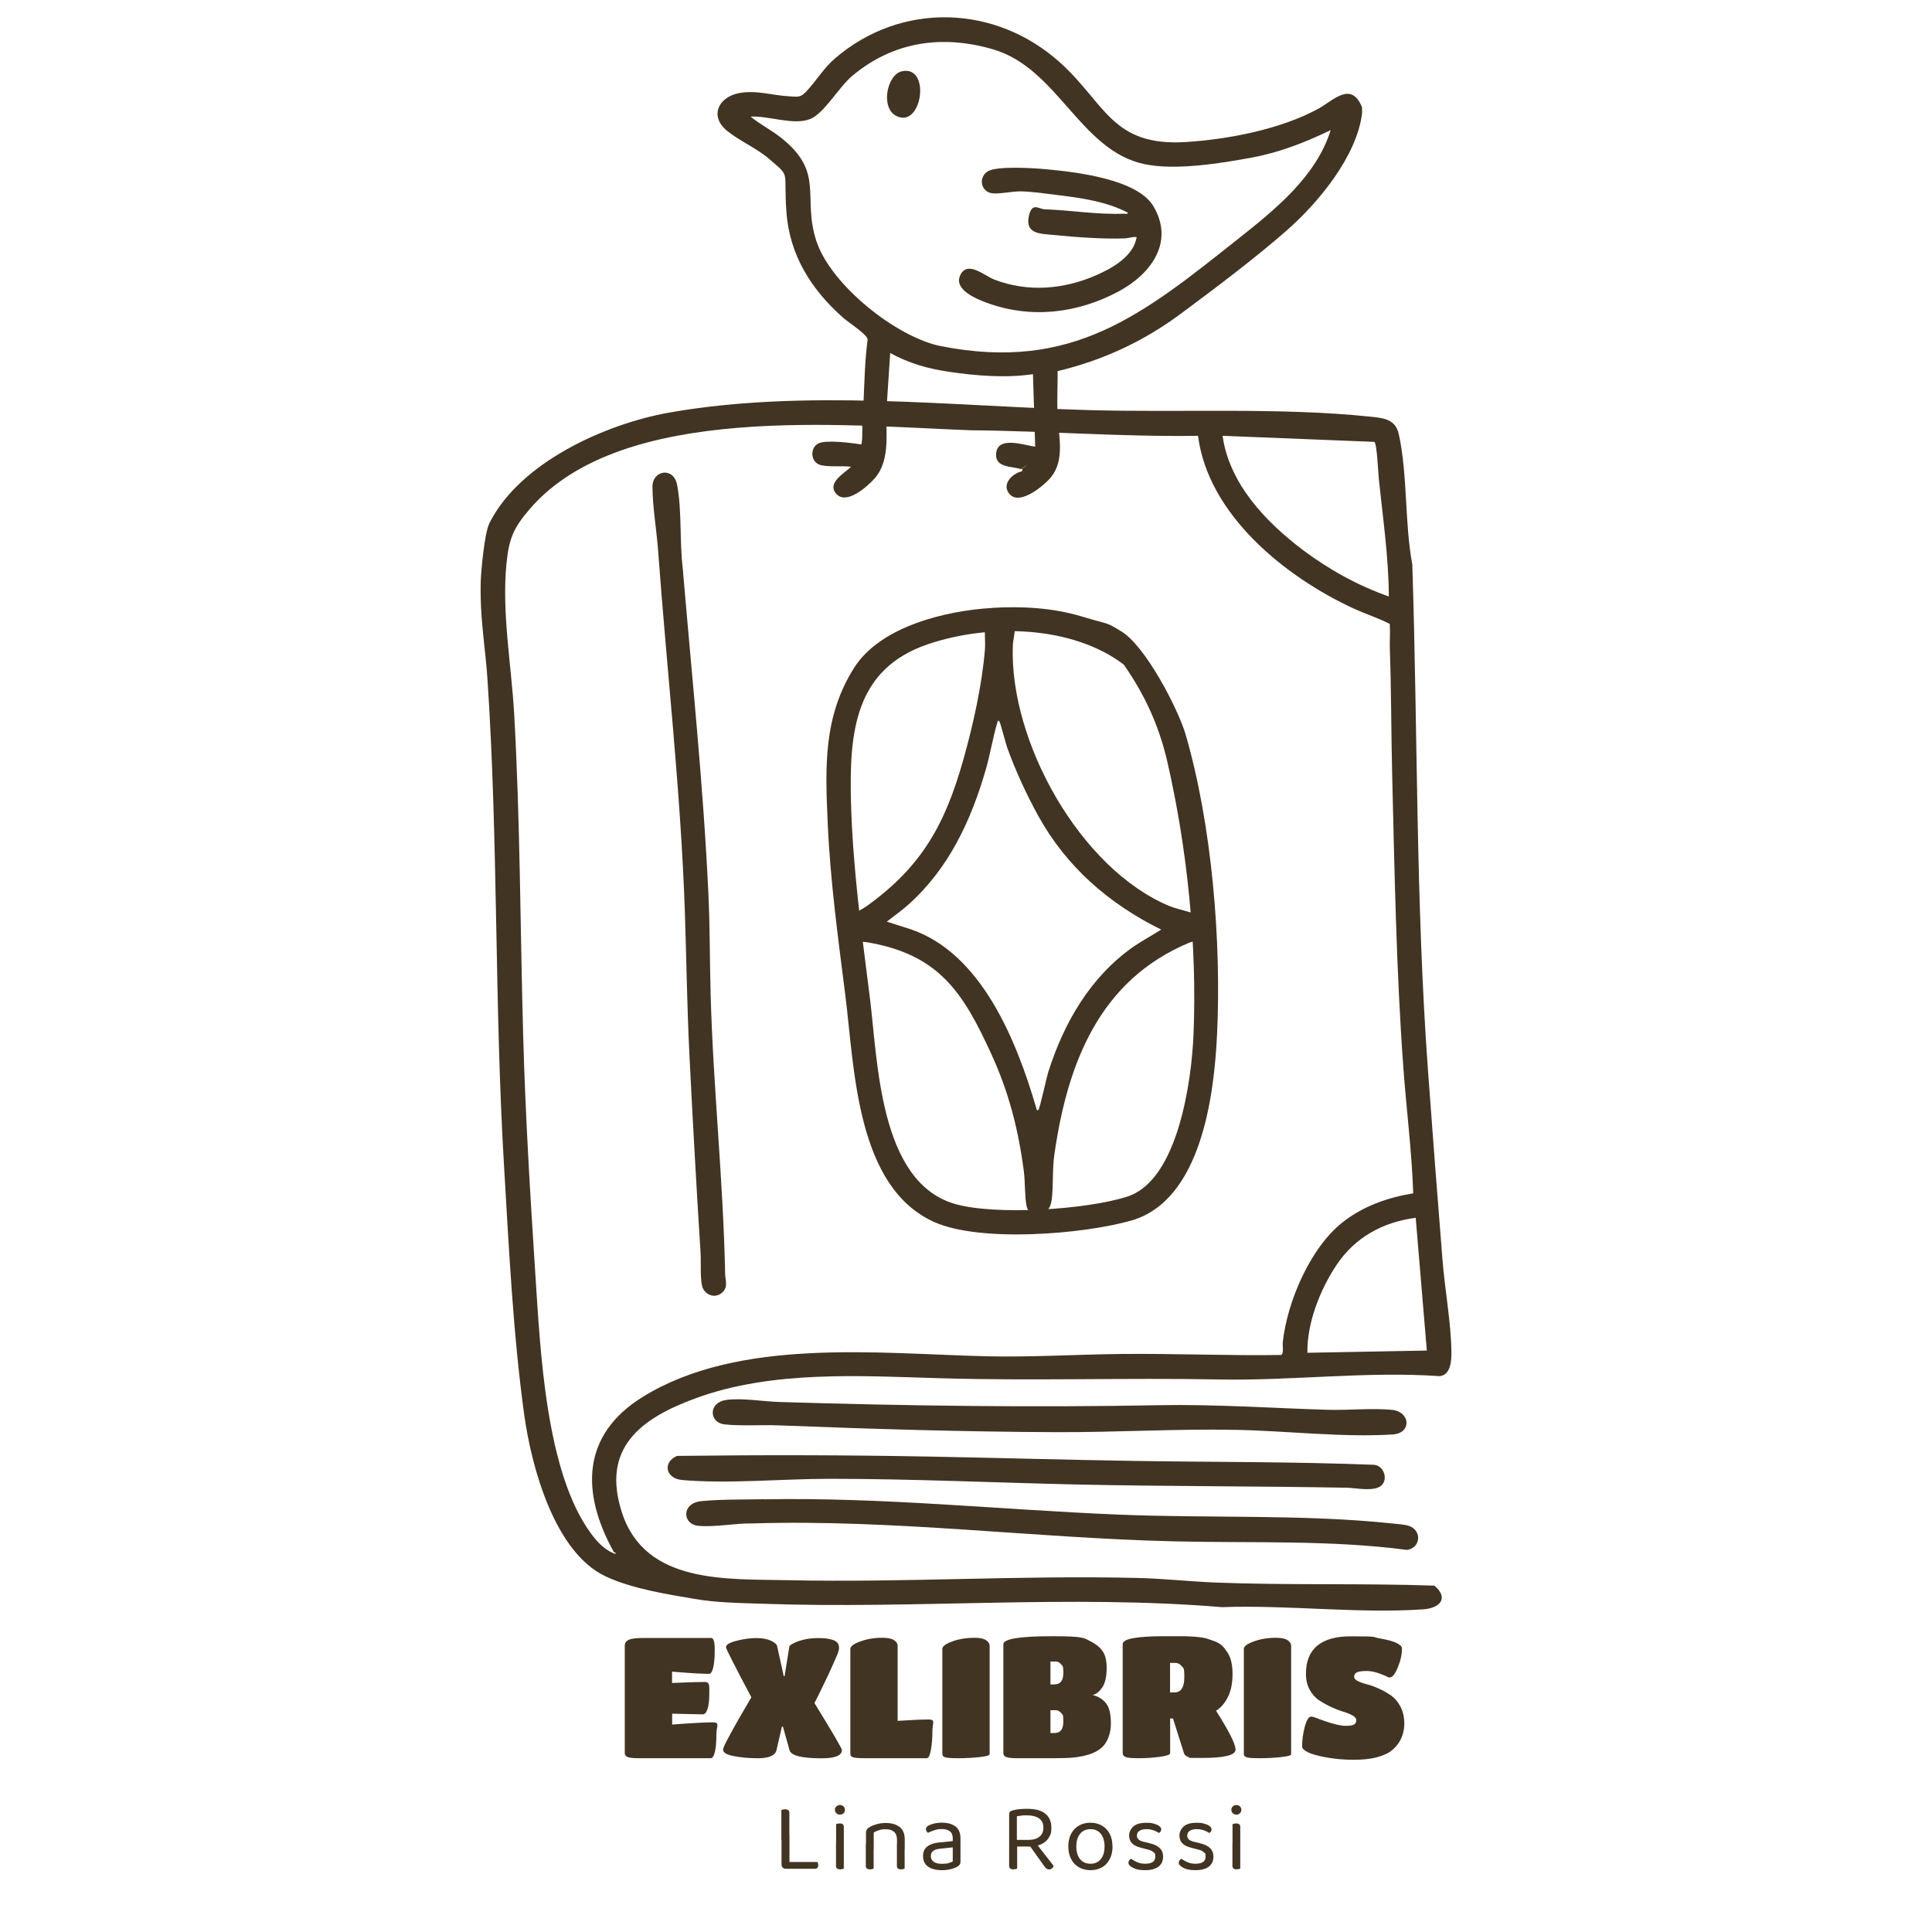 <?xml version="1.0" encoding="UTF-8"?>
<svg xmlns="http://www.w3.org/2000/svg" version="1.1" xmlns:xlink="http://www.w3.org/1999/xlink" viewBox="0 0 2100 2100" fill="#423422">
  <!-- Generator: Adobe Illustrator 29.4.0, SVG Export Plug-In . SVG Version: 2.1.0 Build 152)  -->
  <g id="NAME">
    <g>
      <g>
        <path d="M1078.9,660.7c32.4-1.9,65.5,0,96.7,9.3,7.1,2.1,16.5,4.9,24.3,6.9s13.8,6.5,18.1,8.9c26.9,15.4,62.8,85.4,70.7,112.5,28.5,97.9,39,224.2,34.2,325.8-3.1,66.7-17.3,180.9-93.3,202.6-52.7,15-164,23.9-213.9,1.7-84.9-37.9-86.8-165.9-96.7-245.2-7.9-62.8-16.5-124.8-19.3-188.1-2.7-60.7-5.1-115.7,28.6-169.1,28.6-45.3,100.3-62.4,150.6-65.2ZM1221.8,722.6c-56.7-43.2-147-44.7-212.8-22.5-80.7,27.2-85.9,97.1-84,172,1.9,71.3,11.6,141.6,20.5,212.3,8.7,69.2,10.1,199.3,91.4,223.9,43.6,13.2,145.4,6.6,189.1-7.9,54.7-18.2,69.3-126.4,71.3-176,4-97-6.8-202.2-28.5-296.6-9-38.9-24.3-72.4-47.1-105.1Z"/>
        <path d="M522.5,649.5c0-5.6-.2-11.4,0-17,.5-13.1,4.1-53.1,9.5-63.9,33-66,126.1-107.8,195.2-120.1,146.6-25.9,306-7.2,454.3-2.8,100.9,3,208-3.2,308.1,7.2,14.3,1.5,27.2,2.7,30.8,18.9,9.7,43.6,6.3,97.1,14.7,141.7,6,183.2,3.7,366.5,17,549.3,5,68.7,10.3,137.5,15.8,206.2,2.5,32.1,9.2,67.8,9.7,99.4.2,9.5-.3,26.3-12.8,27.4-80-5.5-159.9,5.2-240.1,3.6-100.5-1.9-201.1,1.6-301.9-1.3-87.6-2.5-183.2-8.9-266.8,21.8-59.5,21.8-103,54.1-79.8,124.7,25.5,77.5,113.9,71.5,180.5,73,126.5,2.8,253.7-5.6,380.8-2.4,28.2.7,56.6,3.9,84.8,5,78.6,3,158.2.6,236.8,3.3,16.3,13.8,5.8,24.6-12.4,25.8-70.4,4.8-147.4-5-218.4-2.4-166-13.8-333.3,2.2-499.5-3.7-25.2-.9-49.7-1-74.7-5.4s-65.6-10.2-95.7-24.3c-55.8-26.1-80.8-119.4-88.6-175.8-12.1-87.6-16.5-179.4-21.8-268-10.7-177.2-6.3-355-18.2-532.3-2-29.1-6.8-59-7.3-87.9ZM1302.2,473.7c-82.4,1.3-164.5-5.3-246.8-6-137.6-5-379.6-30.6-479.5,85.5-18.2,21.1-22.8,32.6-25.5,60.6-5,52.7,5.5,109.5,8.5,162.5,6.6,116.5,6.5,233.8,9.8,350.4,2.4,86.3,7.6,172.3,13.2,258.4,5.4,82,11.1,215.5,60.9,282.3,6.3,8.4,13.3,16.1,23.1,20.5,1.1.5,3.5,2.1,3.3-.3-1.7.3-1.9-.5-2.6-1.7-35.1-63.9-34.4-126.3,31.8-167.4,104.5-64.8,254.9-47.3,372.7-44.3,49.4,1.2,98.8-2,147.9-2.5,57.8-.6,115.5,2,173.3,1.1,3.5-1.1,1.6-10.3,2-13.8,4.8-44,29.7-102.5,64.9-130.3,22.2-17.6,49.1-27.1,76.9-31.6-1.5-45.9-7.5-91.7-10.8-137.6-7.7-106.2-9.5-212.6-12.1-319-1.1-44.7-.9-89.9-2.5-134.5-.3-9.2.5-18.5-.1-27.8-12.3-6.4-26.2-10.8-39.1-16.7-74.2-34.2-158.3-101.7-169.3-187.8ZM1509.6,648.3c-.2-42.8-6.5-85.4-10.9-127.9-.6-5.8-2-38.1-4.8-40.1l-165-6.6c7.2,52.1,47.1,93.8,87.4,124.2,28.2,21.2,59.9,38.7,93.2,50.4ZM1538.7,1323.7c-36,4.8-66,21.3-86.1,51.5-17.7,26.6-32.1,63-31.5,95.2l129.8-2.4-12.1-144.3Z"/>
        <path d="M785.3,1404.6c-7.9,7.9-20.5,2.7-22.4-7.8s-.8-24.1-1.4-34.9c-4.6-72.4-8.6-144.6-12.2-217-2.5-51.2-3.2-102.8-4.9-154-4.4-130.2-19.6-262.7-29.1-392.9-1.6-21.9-6.1-47.6-6.1-69.1,0-17.8,22.8-21.7,26.7-2.3,5.4,27,2.7,62.9,6.2,90.8,9.9,117.9,22.4,235.9,27.9,354.1,1.7,36.1,1.4,71.8,2.4,108,2.7,101.8,13.8,203.6,15.8,305.5.1,6.7,3.5,13.3-2.8,19.6Z"/>
        <g>
          <path d="M830.3,1629.7c129.7-2.4,256.1,11.3,385.3,16.6,98.2,4.1,201.1-.6,298.3,9.7,5.1.5,13.4,1.1,17.9,2.7,13.8,5,12.6,23.6-2.3,26-83.5-11-168-7.3-252.1-9.3-153.4-3.5-305.8-24.2-459.6-19.5-17.6-.4-42.6,4.5-59.4,2.5-16.8-2-17.7-24.5,3.7-26.7,21-2.1,46.7-1.7,68.3-2.1Z"/>
          <path d="M1501.9,1614.3c-7.5,7.6-28.1,3-37.7,2.8-97.9-1.8-195.7-1.4-293.6-3.5-89.6-2-179.4-6.2-269.2-6.2-50.4,0-110.6,5.7-160.1,1.3-17.7-1.6-21.5-19.1-5.4-26.2,90.6-1.1,181.7-1,272.2.7,75.7,1.4,151.1,3.6,226.9,4.8,86.2,1.3,172.7.8,258.9,4.2,10.1,1.2,15,15,8,22.1Z"/>
          <path d="M789,1521.7c16.5-2.4,40.6,1.6,57.8,2.2,137.3,4.2,274.6,6.1,412.3,3.5,61.7-1.2,122.8,3.2,184.3,5,22.2.6,47.6-2,69.2,0,20.6,1.8,22.2,25.5,1.2,26.8-54.7,3.4-114.6-3.9-169.8-5-65.6-1.3-130.9,2.8-196.5,2.5-100.4-.4-201.5-3.5-301.9-7.4-17.8-.7-41.6.9-58.3-1.1s-17.4-23.6,1.6-26.4Z"/>
        </g>
      </g>
      <g>
        <path d="M1480.5,117.1c-.2,2,.2,4.1,0,6.1-5.7,46.8-47.7,97.3-81.9,127.3-34.9,30.6-77.3,62.4-114.7,90.2-40.7,30.3-84.7,50.8-134.3,62.7.1,15.1-.7,30.3-.2,45.4.7,23.3,9,50.5-7.3,70.2-7.6,9.2-33,30-44.1,18.7-10.1-10.3,1.3-22.6,12.6-25.4,1.3-.3,3.4.2,4.9,0v-6.1s-6.1,3.6-6.1,3.6c-9.9-3.1-28.6-1.3-26.6-17.5,2.2-18.8,30.7-8.2,42.4-6.8l-2.4-78.8c-29.8,4.4-61.6,1.8-91.4-2.6-23-3.4-43.4-9.2-63.8-20.4l-3.7,56.3c-2.2,26.5,5.5,58.8-13.3,80.1-7.7,8.7-30.2,28.8-41.3,17s7.9-22.4,15.8-29.7c-8.9-1.4-26.9.7-34.6-2.4-9.6-3.8-10.1-18.3-1-23,8.3-4.2,36.3-.6,46.5,1.1,2.2-1.7.9-30.5,1.2-35.8.1-2.6,1.1-4.9,1.3-7.2,1.1-23.8,1.5-47.6,4.6-71.3-.8-5.5-21.2-18.6-26.5-23.3-34.6-30.5-58.5-68.2-61.8-115.2s5.1-36.9-18.8-57.6c-14-12-32.3-19.5-45.8-30.6-19-15.6-9.7-36,12.2-40.7,18.8-4,36.9,2.3,55.5,3.3,9.9.5,12,1.6,18.7-5.5,10.8-11.4,18.4-24.9,31-35.7,72.3-62.2,175.1-58.5,245,4.8,49,44.4,56.1,90.9,135.8,86.1,46.3-2.8,103.7-13.9,144.5-36.2,16.7-9.2,35.8-30.6,47.7-1.4ZM1446.5,141.4c-27.3,13.2-55.9,24.4-85.9,29.9-34.2,6.3-83,14.2-116.7,7.1-70.2-14.9-93.9-104.4-164.9-124.9-55.3-16-108.3-8.3-152.8,29.1-14.2,11.9-30.5,40.7-45.4,46.7-18.4,7.4-45.4-3.8-64.9-2.5,10.4,8.5,22.8,14.7,33.3,23.1,47.8,38,22.4,64.4,38.2,112.2,15.7,47.7,87.2,104.7,135.6,114.2,142.6,27.9,218.7-34,322.1-116.1,40.3-32,85.4-67.8,101.3-118.8Z"/>
        <path d="M1109.4,510l6.1-3.6v6.1c-1.5.2-3.5-.3-4.9,0l1.1-2.3c-.7-.4-1.7,0-2.3-.1Z"/>
        <path d="M1235.6,257.8c-4.4-.8-8.5,1.1-12.7,1.3-24.5.9-53.1-1.3-77.7-3.7-12.7-1.3-30.3-.6-27.2-18.7s11-9.4,17.5-9.2c29,1,56.3,5.9,86.1,4.8,1.5,0,4.5.9,4.2-1.2-23.5-12.2-51-16-77.2-19.2-12-1.5-26.7-3.6-38.6-3.9-9.4-.2-25,3.3-32.2,2-11.9-2.2-14.4-17.3-4.2-23.7,9.8-6.2,50-3.6,63-2.4,32.1,3,99.6,10.5,117.2,40.4,23.1,39.3-3.2,73.8-37.8,92.4-44.5,23.9-95.4,30.1-143.4,12.4-11.4-4.2-36.8-14.5-28.6-30.5,8-15.6,26.1,1.2,36.8,5.3,36.4,14,75.4,10.7,110.6-4.7,17.9-7.8,40.6-20.6,44.1-41.4Z"/>
        <path d="M980.6,77.4c31.7-6.4,21.6,63.2-6.6,48.5-17.2-9-9.9-45.1,6.6-48.5Z"/>
      </g>
      <path d="M1316.8,1008.4v2.4c-3.5,2.1-3.1,6-6.8,8.3-4.1,2.6-12.3,3.5-17.4,5.6-98,40.9-132.5,131.7-146.6,230.6-2.4,16.8-.8,33.8-2.9,49.2-2.8,20.4-24.1,22-27.3,6.1-2.1-10.6-1.4-25.7-2.9-37.2-5.8-45-16.3-86.1-35.2-127.3-30.8-67.4-57-108.7-135.2-121.9-8.2-1.4-26,.8-28.3-10.5-2.9-14.4,18.6-22.2,28-28.9,59.9-43,85.2-89,105-159.4,10.5-37.3,20.3-81.1,23.4-119.7,1.4-17.3-6.7-43,19.9-39.3,19.9,2.8,10.9,22.2,10.4,35.6-3.8,103.5,72.8,242.4,170.6,283,9.5,4,37.7,8.9,42.2,16,1.6,2.5,1.3,5.1,3.1,7.2ZM1086.4,784.1c-1.9-2.1-2.1.5-2.5,1.8-4.8,16.2-7.6,34-12.4,50.6-16.3,56.3-40.6,108-84.5,147.1-7.3,6.5-15.4,12.1-23,18.2l25.7,8.2c77.5,26.2,115.5,122,136.7,194.4.4,1.3.5,3.8,2.4,1.8,1.5-1.5,8.7-34.8,10.6-40.9,17-53.7,46-103.8,92.8-136.4,9.7-6.7,20.1-12.1,30-18.5-56.6-27.8-103-68.1-133.6-123.5-12.8-23.2-24.8-49.2-33.8-74.2-1.6-4.5-7.5-27.4-8.5-28.5Z"/>
      <g>
        <path d="M772.5,1911.1h-78.1c-6,0-10.1-.4-12.2-1.3-2.1-.9-3.1-2.2-3.1-4.1v-116.5c0-3.2,1.4-5.5,4.3-6.8,2.9-1.3,8.1-2,15.6-2h74c2.6,0,3.9,4.3,3.9,12.8s-.6,15-1.7,19.5c-1.1,4.5-2.6,6.7-4.4,6.7-8,0-21.4-.8-40.3-2.4v12.3c18.2-.7,30-1.1,35.5-1.1s5,3.9,5,11.6-.6,13.6-1.9,17.6c-1.3,4-3,6-5.2,6l-33.3-.7v11.8c21.4-1.6,36.1-2.4,44.2-2.4s3.9,4.3,3.9,12.9-.6,15.1-1.7,19.5c-1.1,4.4-2.6,6.6-4.4,6.6Z"/>
        <path d="M822.6,1911.1c-9,0-17.3-.8-25-2.3-7.7-1.5-11.6-3.8-11.6-6.7s2.5-7.3,7.6-16.8c5.1-9.5,12.8-23,23.1-40.4-18.4-34.6-27.6-52.8-27.6-54.5,0-2.7,3.9-5,11.7-7,7.8-2,14.9-2.9,21.4-2.9s11.7,1,15.8,2.9c4.1,2,6.4,3.9,6.7,5.9l7.2,32.6h.9l5.2-32.2c.1-.9,1.6-2,4.4-3.5,2.8-1.5,6.6-2.8,11.3-4,4.7-1.2,10.2-1.7,16.4-1.7s11.4.7,15.6,2.2c4.2,1.5,6.3,4.2,6.3,8.3s-2.2,8.2-6.6,18.2c-4.4,10.1-11.1,24.1-20.1,42,19.9,32.3,29.8,49.3,29.8,51,0,6-7.3,9-21.9,9-21.7,0-33.4-2.9-35-8.8l-7.2-25.6h-1.1l-5.9,25.6c-1.4,5.9-8.5,8.8-21.4,8.8Z"/>
        <path d="M939.7,1911.1c-6.1,0-10.3-.3-12.3-1-2.1-.7-3.1-1.8-3.1-3.4v-114.5c0-2.7,3.6-5.4,10.7-8,7.1-2.6,15.1-4,23.9-4s13,1.7,15.5,5c.9,1.2,1.3,2.5,1.3,3.7v81.6c15-1,26.3-1.5,33.9-1.5s3.9,4.1,3.9,12.2-.6,15.2-1.7,21.1c-1.1,5.9-2.6,8.8-4.4,8.8h-67.6Z"/>
        <path d="M1064.5,1909.9c-7.5.8-15,1.2-22.6,1.2s-12.4-.3-14.5-1c-2.1-.7-3.1-1.8-3.1-3.4v-114.5c0-2.7,3.6-5.4,10.7-8,7.1-2.6,15.1-4,23.9-4s13,1.7,15.5,5c.9,1.2,1.3,2.5,1.3,3.7v117.8c0,1.4-3.7,2.4-11.2,3.2Z"/>
        <path d="M1146.3,1911.1h-40.3c-6.1,0-10.2-.4-12.3-1.3-2.1-.9-3.1-2.2-3.1-4.1v-118.4c0-5.9,17.7-8.8,53.2-8.8s34.4,2,42.2,5.9c7.9,4.1,12.9,9.2,15.1,15.5,1.2,3.7,1.8,8,1.8,12.9,0,9.6-1.6,16.8-4.9,21.5-3.3,4.8-6.8,7.5-10.6,8.1,5.8,1.2,10.6,4.1,14.4,8.5,3.8,4.4,5.7,11.9,5.7,22.5s-3.7,21.4-11.2,27.2c-6.5,5.2-16.4,8.4-29.8,9.8-5.6.5-12.3.7-20.1.7ZM1146.4,1830.8c6.3,0,9.4-4.2,9.4-12.5s-.8-7.3-2.5-9.3-3.5-3-5.6-3h-5.9v24.9h4.6ZM1141.8,1883.7h4.6c6.3,0,9.4-4.2,9.4-12.5s-.8-7.3-2.5-9.3c-1.7-2-3.5-3-5.6-3h-5.9v24.9Z"/>
        <path d="M1271.8,1905.7c0,1.6-3.7,2.9-11.2,3.9-7.5,1-15,1.5-22.6,1.5s-12.4-.4-14.5-1.3c-2.1-.9-3.2-2.2-3.2-4.1v-118.4c0-3.2,4-5.5,12.1-6.8,8-1.3,18.2-2,30.5-2s20.2,0,23.8,0c3.6,0,7.9.3,12.8.6,4.9.4,8.8,1,11.7,1.8,2.9.9,6.1,2,9.6,3.3,3.5,1.4,6.2,3.1,8.2,5.2,2,2.1,3.9,4.7,5.7,7.6,3.3,5.3,5,12.8,5,22.6s-1.6,18-4.9,24.7c-3.3,6.7-7.6,11.8-13,15.2,14.1,22.2,21.2,36.3,21.2,42.3s-12.1,9-36.3,9-11.8-.3-14.5-.9c-2.7-.6-4.4-2-5.2-4l-12-37.9-3.1-.2v37.7ZM1271.8,1839.6h4.8c7.1,0,10.7-5.5,10.7-16.6s-1-9.6-2.9-12c-1.9-2.3-4.1-3.5-6.5-3.5h-6.1v32Z"/>
        <path d="M1392.2,1909.9c-7.5.8-15,1.2-22.6,1.2s-12.4-.3-14.5-1c-2.1-.7-3.1-1.8-3.1-3.4v-114.5c0-2.7,3.6-5.4,10.7-8,7.1-2.6,15.1-4,23.9-4s13,1.7,15.5,5c.9,1.2,1.3,2.5,1.3,3.7v117.8c0,1.4-3.7,2.4-11.2,3.2Z"/>
        <path d="M1511.9,1903.4c-3.7,2.7-8.8,4.9-15.4,6.7-6.6,1.8-15,2.7-25.4,2.7s-20.2-.9-29.6-2.6c-9.3-1.7-16-3.6-20.1-5.7-4-2.1-6.1-4.1-6.1-6.1,0-6.9,1-14,2.9-21.4,2-7.4,4.3-11.1,7-11.1s5.6,1.7,15.3,5c9.7,3.3,17,5,21.9,5s8.1-.5,9.6-1.6c1.5-1,2.2-2.5,2.2-4.5s-1.4-3.7-4.1-5.2c-2.7-1.5-6.1-2.9-10.1-4.1-4.1-1.2-8.4-2.9-13.2-5.1-4.7-2.2-9.1-4.7-13.2-7.4-4-2.7-7.4-6.5-10.1-11.5-2.7-5-4-10.6-4-17,0-27.2,16.3-40.9,48.8-40.9s22.6.8,31.5,2.3c8.8,1.5,15.1,3.3,18.7,5.2,3.6,1.9,5.4,3.8,5.4,5.6,0,6.4-1.5,13.3-4.5,20.6-3,7.4-5.9,11-8.7,11s-2.1-.6-4.8-1.7c-8.1-3.6-14.8-5.3-20.2-5.3s-9,.5-10.9,1.5c-1.9,1-2.9,2.5-2.9,4.5s1.3,3.7,4.1,5c2.7,1.3,6,2.5,10,3.5,4,1,8.3,2.6,13.1,4.8,4.7,2.1,9.1,4.7,13.2,7.5,4,2.9,7.4,7,10.1,12.2,2.7,5.3,4,11.4,4,18.4s-1.9,14.1-5.7,20.1c-2.3,3.7-5.3,6.9-9,9.6Z"/>
      </g>
      <g>
        <path d="M858,2000.2h-8.7v-32.8c.4-.1.9-.3,1.6-.5.7-.2,1.5-.3,2.4-.3,1.5,0,2.7.3,3.5.9.8.6,1.2,1.6,1.2,3v29.6ZM849.4,1993.9h8.7v36.6l-4,.8c-1.3,0-2.4-.4-3.3-1.3-.9-.9-1.3-2-1.3-3.3v-32.8ZM854,2031.3v-7.4h34.3c.4.3.6.7.8,1.4.2.6.3,1.3.3,2.1,0,1.2-.3,2.1-.9,2.8-.6.7-1.5,1.1-2.5,1.1h-32Z"/>
        <path d="M907.5,1967.2c0-1.5.5-2.7,1.6-3.7,1.1-1,2.4-1.5,3.9-1.5s2.9.5,3.9,1.5c1,1,1.5,2.3,1.5,3.7s-.5,2.7-1.5,3.7c-1,1-2.3,1.5-3.9,1.5s-2.8-.5-3.9-1.5c-1.1-1-1.6-2.3-1.6-3.7ZM917.2,2007.6h-8.4v-24.8c.4-.1.9-.3,1.6-.5.7-.2,1.5-.3,2.4-.3,1.5,0,2.6.3,3.3.9.7.6,1.1,1.6,1.1,3v21.6ZM908.8,2003.5h8.4v27.6c-.4.1-.9.3-1.6.5-.7.2-1.5.3-2.3.3-1.5,0-2.6-.3-3.4-.9-.8-.6-1.2-1.6-1.2-2.9v-24.6Z"/>
        <path d="M983.4,1999.2v10.8h-8.4v-10.3c0-3.9-1.1-6.8-3.3-8.7-2.2-1.8-5.2-2.7-8.9-2.7s-5.3.4-7.5,1.1c-2.2.7-4,1.5-5.6,2.4v18.3h-8.4v-17.8c0-1.5.3-2.7.9-3.6.6-1,1.6-1.9,3.1-2.8,1.8-1.1,4.3-2.1,7.3-3,3-.9,6.4-1.4,10.2-1.4,6.4,0,11.4,1.5,15.1,4.4,3.7,2.9,5.5,7.4,5.5,13.6ZM941.2,2004.1h8.4v27c-.4.1-.9.3-1.6.5-.7.2-1.5.3-2.3.3-1.5,0-2.6-.3-3.4-.9-.8-.6-1.2-1.6-1.2-2.9v-24ZM974.9,2004.1h8.4v27c-.4.1-.9.3-1.6.5-.7.2-1.5.3-2.3.3-1.5,0-2.7-.3-3.4-.9-.7-.6-1.1-1.6-1.1-2.9v-24Z"/>
        <path d="M1024,1981.2c6.1,0,11,1.4,14.6,4.1,3.6,2.7,5.4,7.1,5.4,13v25c0,1.5-.3,2.7-.9,3.5-.6.8-1.5,1.6-2.7,2.3-1.7.9-3.9,1.8-6.8,2.5-2.8.8-6,1.2-9.5,1.2-6.6,0-11.7-1.3-15.4-3.9-3.6-2.6-5.4-6.4-5.4-11.3s1.5-8.1,4.6-10.5c3.1-2.4,7.3-3.9,12.7-4.4l15-1.5v-3c0-3.5-1.1-6.1-3.2-7.7-2.1-1.6-5-2.4-8.5-2.4s-5.6.4-8.3,1.3c-2.6.8-5,1.8-7,2.8-.6-.5-1.1-1.1-1.5-1.7-.5-.7-.7-1.4-.7-2.1,0-1.8,1-3.2,3.1-4.2,1.9-1,4.1-1.7,6.6-2.3,2.5-.5,5.2-.8,8-.8ZM1024.1,2025.9c3,0,5.4-.3,7.3-.9,1.9-.6,3.3-1.2,4.2-1.7v-15.3l-13.1,1.4c-3.7.3-6.4,1.1-8.1,2.4-1.8,1.3-2.6,3.3-2.6,5.8s1,4.6,3.1,6.1c2.1,1.5,5.2,2.2,9.2,2.2Z"/>
        <path d="M1117.6,2007.1h-20.7v-35.2c0-1.1.3-2,.9-2.6s1.5-1.1,2.6-1.4c2-.6,4.6-1.1,7.5-1.4,3-.3,5.9-.4,8.7-.4,8.8,0,15.4,1.8,19.7,5.4,4.4,3.6,6.5,8.6,6.5,15.1s-1,7.8-2.8,10.9c-1.9,3.1-4.7,5.5-8.4,7.2-3.7,1.7-8.4,2.5-14,2.5ZM1096.9,2004.7h8.7v26.4c-.4.1-1,.3-1.7.5-.7.2-1.5.3-2.3.3-1.5,0-2.7-.3-3.5-.9-.8-.6-1.2-1.6-1.2-3v-23.2ZM1105.4,1999.9h12.1c5.2,0,9.3-1.1,12.2-3.4,3-2.2,4.4-5.6,4.4-10s-1.5-7.7-4.6-9.9c-3.1-2.2-7.5-3.4-13.3-3.4s-3.8,0-5.8.3c-1.9.2-3.6.4-5.1.7v25.7ZM1117.8,2004.3l6.3-3.2c2,2.5,4,5,6.1,7.7,2.1,2.7,4.2,5.3,6.1,7.8,2,2.5,3.7,4.8,5.3,6.8,1.5,2,2.7,3.6,3.6,4.7-.3,1.2-.9,2.1-1.8,2.8-.9.7-1.9,1.1-2.9,1.1s-2.2-.3-3-.9c-.8-.6-1.6-1.5-2.4-2.6l-17.3-24.3Z"/>
        <path d="M1209.3,2007c0,5.2-1,9.7-3,13.6-2,3.9-4.7,6.9-8.3,9-3.6,2.1-7.8,3.2-12.7,3.2s-9.1-1.1-12.7-3.2c-3.6-2.1-6.4-5.1-8.4-9-2-3.9-3-8.4-3-13.6s1-9.8,3-13.7c2-3.8,4.8-6.8,8.4-8.9s7.8-3.2,12.6-3.2,9,1.1,12.6,3.2c3.6,2.1,6.4,5.1,8.4,8.9,2,3.8,3,8.4,3,13.7ZM1185.3,1988.2c-4.7,0-8.5,1.7-11.2,5-2.8,3.3-4.2,7.9-4.2,13.8s1.4,10.5,4.1,13.8c2.7,3.3,6.5,5,11.3,5s8.5-1.7,11.2-5c2.7-3.3,4.1-7.9,4.1-13.8s-1.4-10.4-4.1-13.8c-2.7-3.3-6.5-5-11.2-5Z"/>
        <path d="M1264.2,2018.4c0,4.5-1.7,8-5,10.6-3.3,2.5-8.1,3.8-14.4,3.8s-9.7-.8-13.1-2.5c-3.4-1.7-5.1-3.5-5.1-5.4s.2-1.7.7-2.5c.5-.8,1.1-1.5,2.1-2,1.9,1.3,4.1,2.6,6.6,3.7,2.5,1.1,5.4,1.7,8.7,1.7,7.3,0,11-2.5,11-7.4s-.6-3.7-1.8-5c-1.2-1.3-3-2.2-5.4-2.8l-8.8-2.3c-4.3-1.1-7.4-2.7-9.4-4.9-2-2.2-3-5-3-8.3s1.5-7,4.5-9.7c3-2.7,7.6-4.1,13.8-4.1s6.2.3,8.7,1c2.5.7,4.4,1.5,5.8,2.6,1.4,1.1,2.1,2.3,2.1,3.5s-.2,1.7-.7,2.4c-.5.7-1.1,1.2-1.8,1.6-.8-.6-1.9-1.2-3.2-1.8-1.3-.7-2.8-1.2-4.6-1.7-1.8-.5-3.7-.7-5.8-.7-3.1,0-5.6.6-7.5,1.8-1.9,1.2-2.8,2.9-2.8,5.1s.5,2.9,1.6,4.1c1.1,1.2,2.8,2,5.2,2.6l7.3,1.8c4.8,1.1,8.4,2.9,10.8,5.3,2.4,2.4,3.6,5.6,3.6,9.5Z"/>
        <path d="M1318.9,2018.4c0,4.5-1.7,8-5,10.6-3.3,2.5-8.1,3.8-14.4,3.8s-9.7-.8-13.1-2.5c-3.4-1.7-5.1-3.5-5.1-5.4s.2-1.7.7-2.5c.5-.8,1.1-1.5,2.1-2,1.9,1.3,4.1,2.6,6.6,3.7,2.5,1.1,5.4,1.7,8.7,1.7,7.3,0,11-2.5,11-7.4s-.6-3.7-1.8-5c-1.2-1.3-3-2.2-5.4-2.8l-8.8-2.3c-4.3-1.1-7.4-2.7-9.4-4.9-2-2.2-3-5-3-8.3s1.5-7,4.5-9.7c3-2.7,7.6-4.1,13.8-4.1s6.2.3,8.7,1c2.5.7,4.4,1.5,5.8,2.6,1.4,1.1,2.1,2.3,2.1,3.5s-.2,1.7-.7,2.4c-.5.7-1.1,1.2-1.8,1.6-.8-.6-1.9-1.2-3.2-1.8-1.3-.7-2.8-1.2-4.6-1.7-1.8-.5-3.7-.7-5.8-.7-3.1,0-5.6.6-7.5,1.8-1.9,1.2-2.8,2.9-2.8,5.1s.5,2.9,1.6,4.1c1.1,1.2,2.8,2,5.2,2.6l7.3,1.8c4.8,1.1,8.4,2.9,10.8,5.3,2.4,2.4,3.6,5.6,3.6,9.5Z"/>
        <path d="M1338.4,1967.2c0-1.5.5-2.7,1.6-3.7,1.1-1,2.4-1.5,3.9-1.5s2.9.5,3.9,1.5c1,1,1.5,2.3,1.5,3.7s-.5,2.7-1.5,3.7c-1,1-2.3,1.5-3.9,1.5s-2.8-.5-3.9-1.5c-1.1-1-1.6-2.3-1.6-3.7ZM1348.1,2007.6h-8.4v-24.8c.4-.1.9-.3,1.6-.5.7-.2,1.5-.3,2.4-.3,1.5,0,2.6.3,3.3.9.7.6,1.1,1.6,1.1,3v21.6ZM1339.7,2003.5h8.4v27.6c-.4.1-.9.3-1.6.5-.7.2-1.5.3-2.3.3-1.5,0-2.6-.3-3.4-.9-.8-.6-1.2-1.6-1.2-2.9v-24.6Z"/>
      </g>
    </g>
  </g>
</svg>